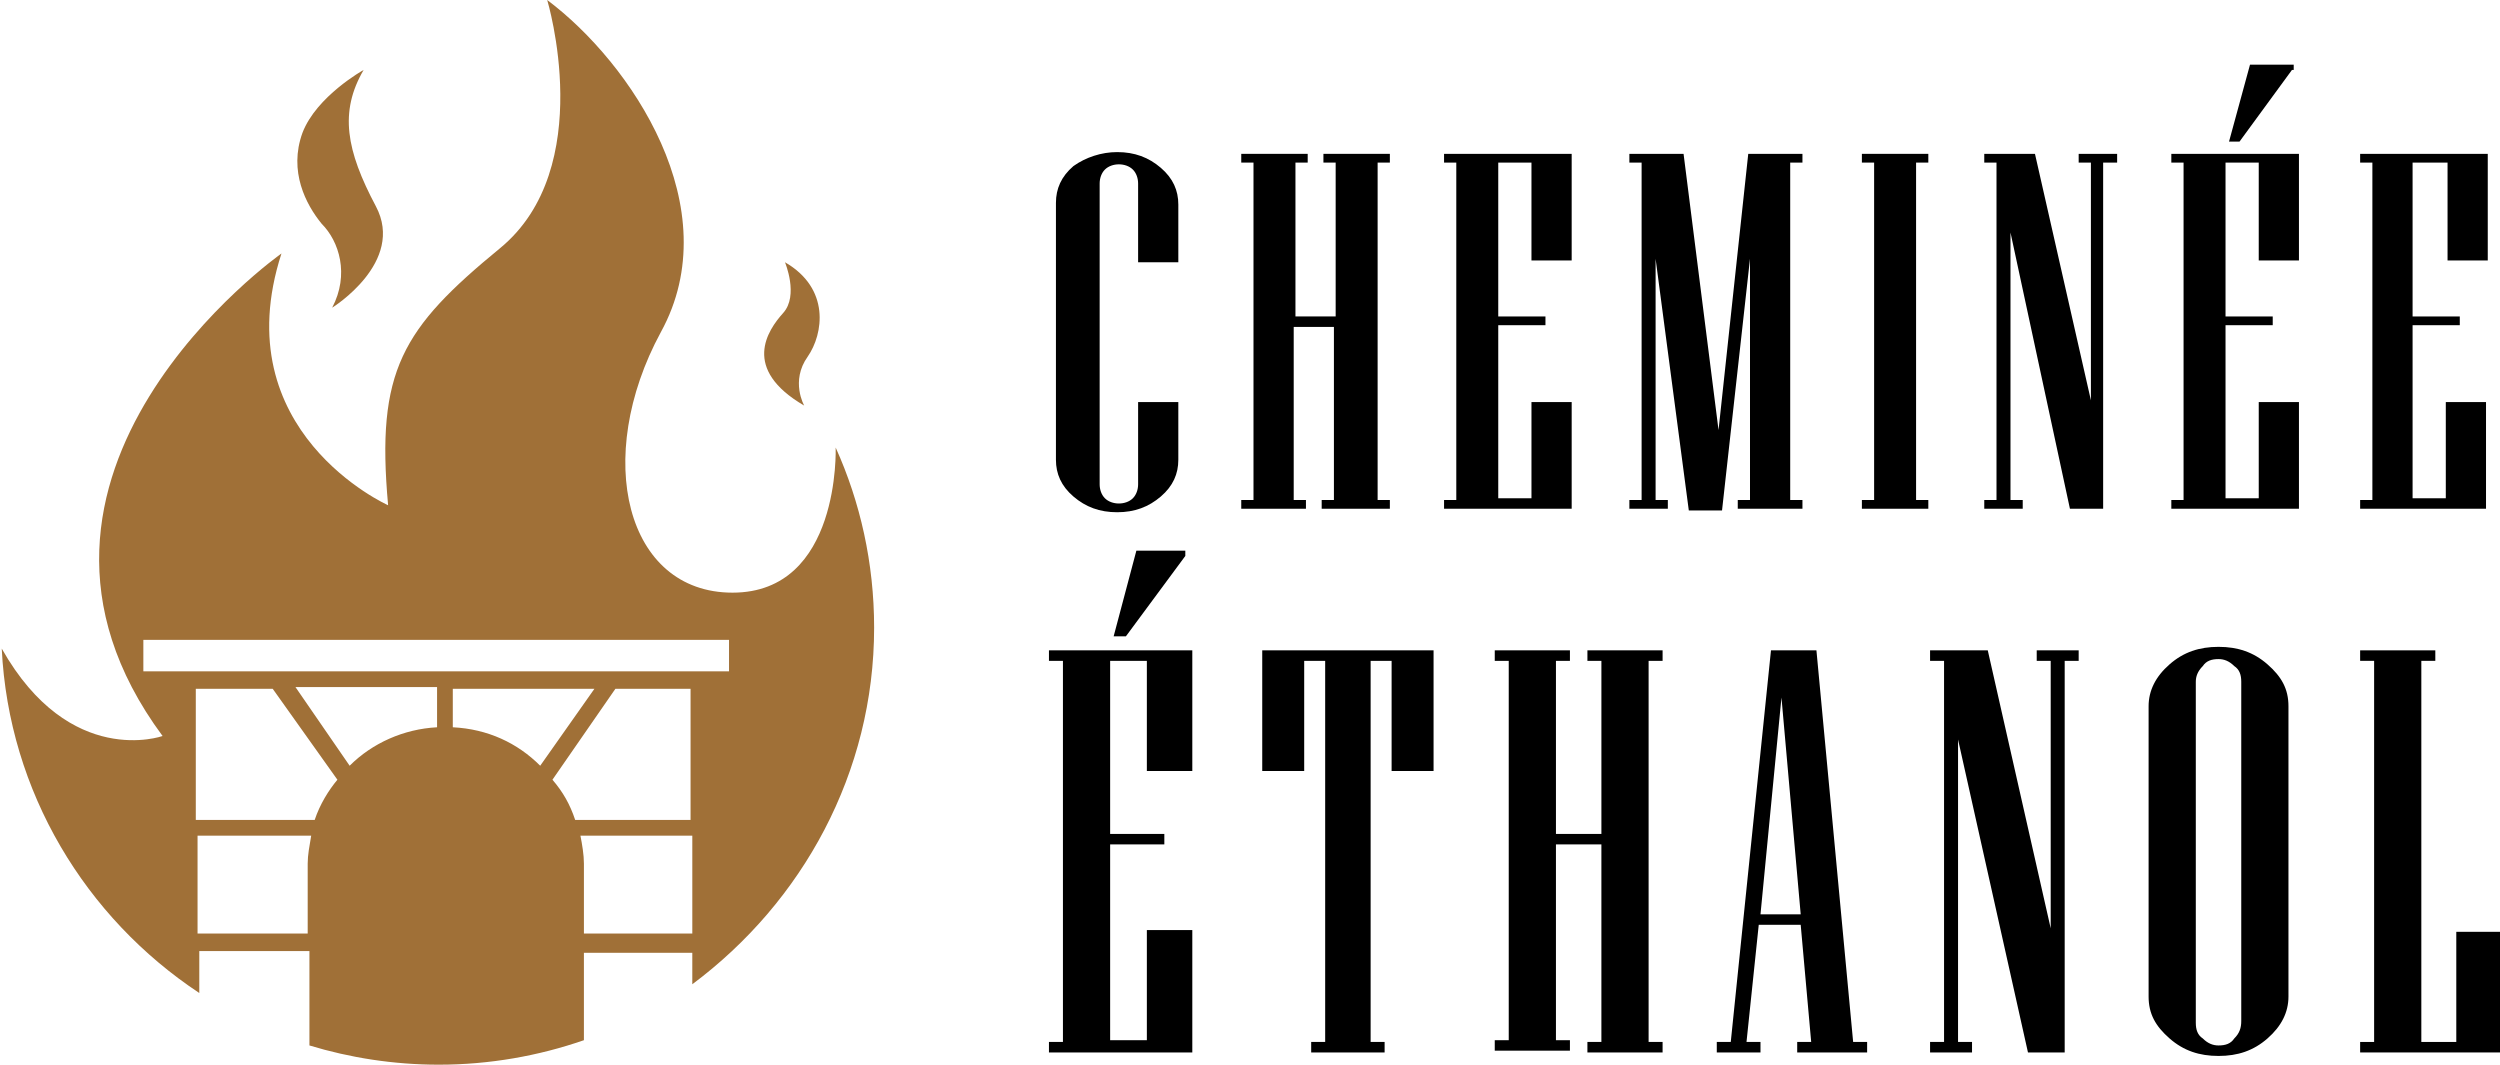 <?xml version="1.0" encoding="utf-8"?>
<!-- Generator: Adobe Illustrator 24.1.0, SVG Export Plug-In . SVG Version: 6.00 Build 0)  -->
<svg version="1.1" id="Layer_1" xmlns="http://www.w3.org/2000/svg" xmlns:xlink="http://www.w3.org/1999/xlink" x="0px" y="0px"
	 width="143px" height="60.9px" viewBox="0 0 143 60.9" style="enable-background:new 0 0 143 60.9;" xml:space="preserve">
<style type="text/css">
	.st0{fill:#A07037;}
</style>
<g>
	<g>
		<path d="M67.4,26.3c0,0.8-0.3,1.5-1,2.1c-0.7,0.6-1.5,0.9-2.5,0.9c-1,0-1.8-0.3-2.5-0.9c-0.7-0.6-1-1.3-1-2.1V11.6
			c0-0.8,0.3-1.5,1-2.1C62.1,9,63,8.7,63.9,8.7c1,0,1.8,0.3,2.5,0.9c0.7,0.6,1,1.3,1,2.1v3.3h-2.3v-4.5c0-0.3-0.1-0.6-0.3-0.8
			c-0.2-0.2-0.5-0.3-0.8-0.3c-0.3,0-0.6,0.1-0.8,0.3c-0.2,0.2-0.3,0.5-0.3,0.8v17.2c0,0.3,0.1,0.6,0.3,0.8c0.2,0.2,0.5,0.3,0.8,0.3
			c0.3,0,0.6-0.1,0.8-0.3c0.2-0.2,0.3-0.5,0.3-0.8V23h2.3V26.3z"/>
		<path d="M79.4,29.1h-3.8v-0.5h0.7v-9.9h-2.3v9.9h0.7v0.5H71v-0.5h0.7V9.3H71V8.8h3.8v0.5h-0.7v8.8h2.3V9.3h-0.7V8.8h3.8v0.5h-0.7
			v19.3h0.7V29.1z"/>
		<path d="M89.9,29.1h-7.3v-0.5h0.7V9.3h-0.7V8.8h7.3v6.1h-2.3V9.3h-1.9v8.8h2.7v0.5h-2.7v9.9h1.9V23h2.3V29.1z"/>
		<path d="M103.2,29.1h-3.8v-0.5h0.7V14.8l-1.6,14.4h-1.9l-1.9-14.4v13.8h0.7v0.5h-2.2v-0.5h0.7V9.3h-0.7V8.8h3.1l2,15.8l1.7-15.8
			h3.1v0.5h-0.7v19.3h0.7V29.1z"/>
		<path d="M110.3,29.1h-3.8v-0.5h0.7V9.3h-0.7V8.8h3.8v0.5h-0.7v19.3h0.7V29.1z"/>
		<path d="M121,9.3h-0.7v19.8h-1.9L115,13.3v15.3h0.7v0.5h-2.2v-0.5h0.7V9.3h-0.7V8.8h2.9l3.2,14.1V9.3h-0.7V8.8h2.2V9.3z"/>
		<path d="M131.5,29.1h-7.3v-0.5h0.7V9.3h-0.7V8.8h7.3v6.1h-2.3V9.3h-1.9v8.8h2.7v0.5h-2.7v9.9h1.9V23h2.3V29.1z M131.1,4l-3,4.1
			h-0.6l1.2-4.4h2.5V4z"/>
		<path d="M142.2,29.1H135v-0.5h0.7V9.3H135V8.8h7.3v6.1h-2.3V9.3H138v8.8h2.7v0.5H138v9.9h1.9V23h2.3V29.1z"/>
		<path d="M68.2,60.2h-8.2v-0.6h0.8V37.8h-0.8v-0.6h8.2v6.9h-2.6v-6.3h-2.1v9.9h3.1v0.6h-3.1v11.2h2.1v-6.3h2.6V60.2z M67.8,31.8
			l-3.4,4.6h-0.7l1.3-4.9h2.8V31.8z"/>
		<path d="M82,44.1h-2.4v-6.3h-1.2v21.8h0.8v0.6H75v-0.6h0.8V37.8h-1.2v6.3h-2.4v-6.9H82V44.1z"/>
		<path d="M95.1,60.2h-4.3v-0.6h0.8V48.3h-2.6v11.2h0.8v0.6h-4.3v-0.6h0.8V37.8h-0.8v-0.6h4.3v0.6h-0.8v9.9h2.6v-9.9h-0.8v-0.6h4.3
			v0.6h-0.8v21.8h0.8V60.2z"/>
		<path d="M107.1,60.2h-4.3v-0.6h0.8l-0.6-6.7h-2.4l-0.7,6.7h0.8v0.6h-2.5v-0.6h0.8l2.3-22.4h2.6l2.1,22.4h0.8V60.2z M103,52.3
			l-1.1-12.4l-1.2,12.4H103z"/>
		<path d="M118.9,37.8h-0.8v22.4H116l-4-17.9v17.3h0.8v0.6h-2.4v-0.6h0.8V37.8h-0.8v-0.6h3.3l3.6,15.9V37.8h-0.8v-0.6h2.4V37.8z"/>
		<path d="M130.9,57c0,0.9-0.4,1.7-1.2,2.4c-0.8,0.7-1.7,1-2.8,1c-1.1,0-2-0.3-2.8-1c-0.8-0.7-1.2-1.4-1.2-2.4V40.4
			c0-0.9,0.4-1.7,1.2-2.4c0.8-0.7,1.7-1,2.8-1c1.1,0,2,0.3,2.8,1c0.8,0.7,1.2,1.4,1.2,2.4V57z M128.2,58.4V39c0-0.4-0.1-0.7-0.4-0.9
			c-0.3-0.3-0.6-0.4-0.9-0.4c-0.4,0-0.7,0.1-0.9,0.4c-0.3,0.3-0.4,0.6-0.4,0.9v19.5c0,0.4,0.1,0.7,0.4,0.9c0.3,0.3,0.6,0.4,0.9,0.4
			c0.4,0,0.7-0.1,0.9-0.4C128.1,59.1,128.2,58.8,128.2,58.4z"/>
		<path d="M143,60.2h-8v-0.6h0.8V37.8H135v-0.6h4.3v0.6h-0.8v21.8h2v-6.3h2.6V60.2z"/>
	</g>
</g>
<g>
	<g>
		<path class="st0" d="M19,17.6c0,0,4.2-2.6,2.5-5.8c-1.7-3.2-2.1-5.4-0.7-7.8c0,0-2.7,1.5-3.5,3.6c-0.8,2.2,0.2,4.1,1.1,5.2
			C19.4,13.8,20,15.7,19,17.6z"/>
		<path class="st0" d="M44.9,15c0,0,0.8,1.9-0.1,2.9c-0.9,1-2.4,3.2,1.2,5.3c0,0-0.8-1.4,0.2-2.8C47.1,19.1,47.5,16.5,44.9,15z"/>
	</g>
	<g>
		<path class="st0" d="M47.8,25.6c0,0,0.3,8.3-5.9,8.3c-6.1,0-8-7.7-4.1-14.9c3.9-7.1-1.7-15.4-6.5-19c0,0,2.9,9.6-2.7,14.2
			s-7.1,7-6.4,14.7c0,0-9.4-4.2-6.1-14.4c0,0-17.9,12.6-6.8,27.6c0,0-5.3,1.9-9.2-5c0.4,8.2,4.8,15.4,11.3,19.7v-2.4h6.3v5.4
			c2.3,0.7,4.8,1.1,7.4,1.1c2.9,0,5.7-0.5,8.3-1.4v-5h6.2v1.8C45.9,51.6,50,44.2,50,35.9C50,32.2,49.2,28.7,47.8,25.6z M17.6,49.4v4
			h-6.3v-5.6h6.5C17.7,48.4,17.6,48.9,17.6,49.4z M18,46.9h-6.8v-7.5h4.4l3.7,5.2C18.8,45.2,18.3,46,18,46.9z M25,41.6
			c-1.9,0.1-3.7,0.9-5,2.2l-3.1-4.5H25V41.6z M25.9,41.6v-2.2H34l-3.1,4.4C29.6,42.5,27.9,41.7,25.9,41.6z M39.6,53.4h-6.2v-4
			c0-0.5-0.1-1.1-0.2-1.6h6.4V53.4z M39.6,46.9h-6.7c-0.3-0.9-0.7-1.6-1.3-2.3l3.6-5.2h4.3V46.9z M41.7,38.4H8.2v-1.8h33.5V38.4z"/>
	</g>
</g>
</svg>
